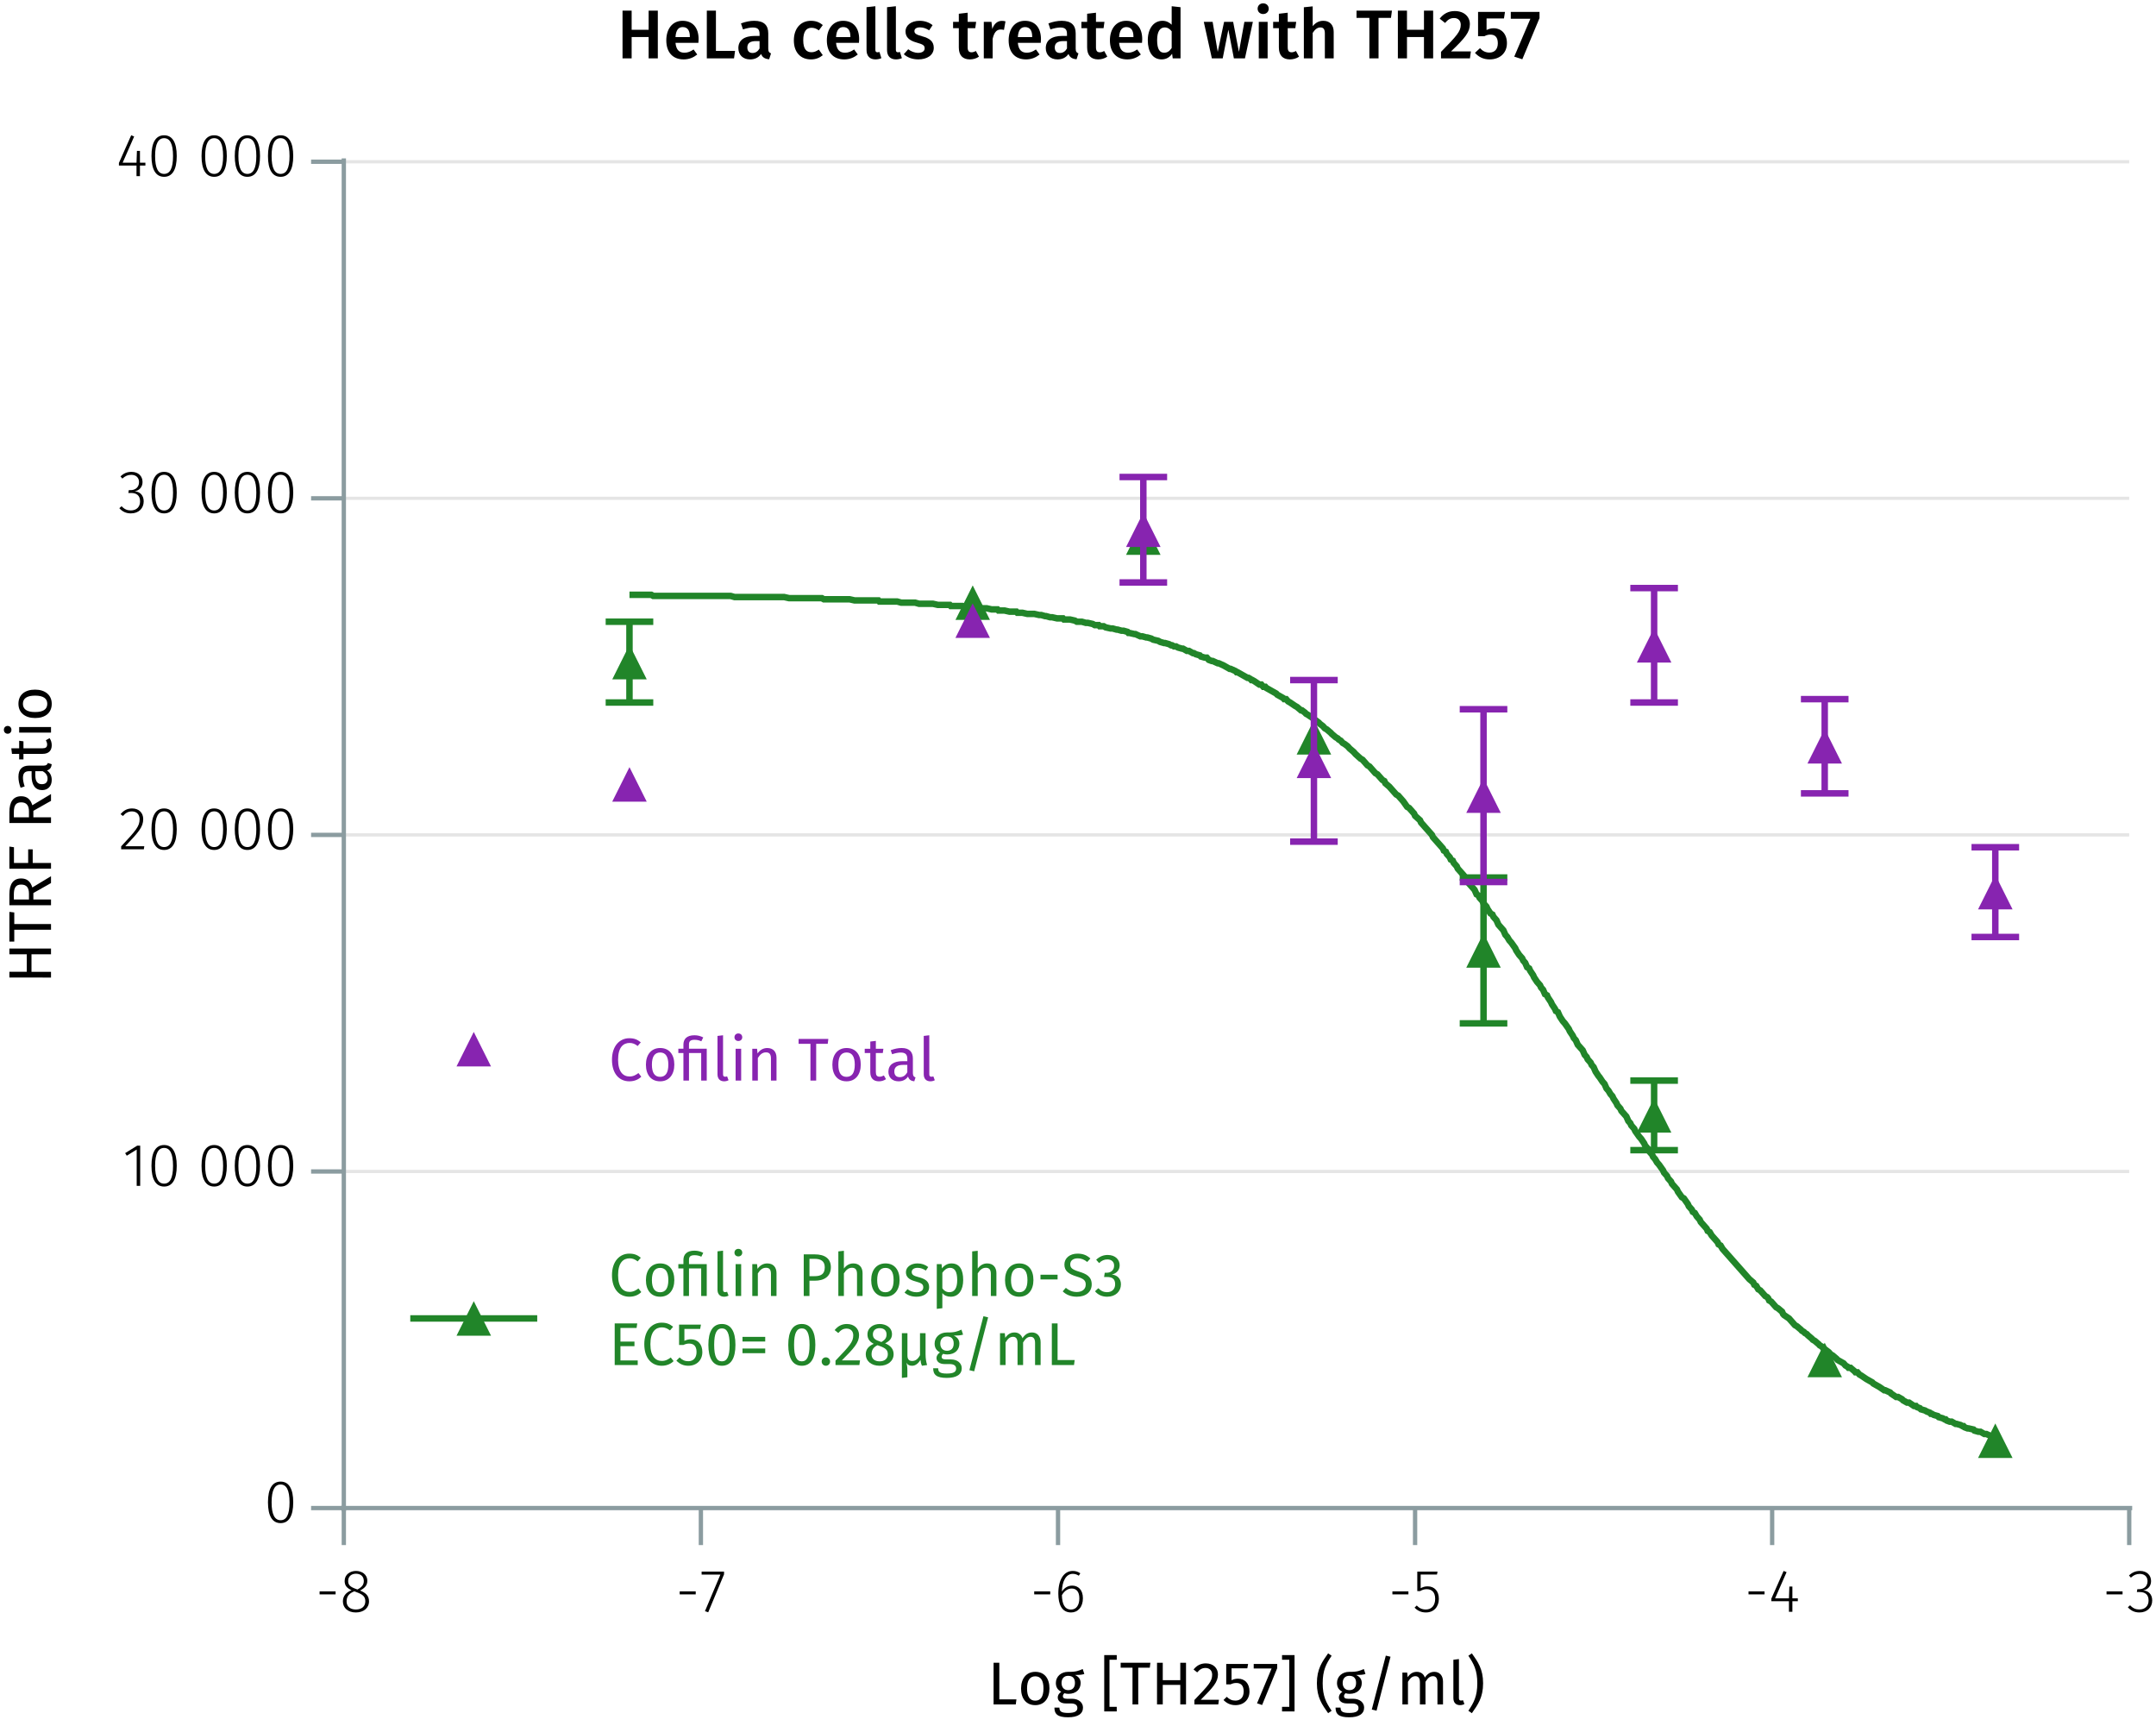 <?xml version="1.0" encoding="UTF-8"?><svg id="Calque_1" xmlns="http://www.w3.org/2000/svg" xmlns:xlink="http://www.w3.org/1999/xlink" viewBox="0 0 499.774 399.958"><defs><symbol id="_10-dark-green-triangle" viewBox="0 0 8 8"><polyline points="4 0 8 8 0 8" fill="#218529" fill-rule="evenodd" stroke-width="0"/></symbol><symbol id="_3-purple-arrow-up" viewBox="0 0 8 8"><polyline points="4 0 8 8 0 8" fill="#8724b0" fill-rule="evenodd" stroke-width="0"/></symbol></defs><line x1="79.7" y1="271.501" x2="493.564" y2="271.501" fill="none" stroke="#e5e5e5" stroke-miterlimit="10" stroke-width=".75"/><line x1="79.7" y1="193.496" x2="493.564" y2="193.496" fill="none" stroke="#e5e5e5" stroke-miterlimit="10" stroke-width=".75"/><line x1="79.7" y1="115.491" x2="493.564" y2="115.491" fill="none" stroke="#e5e5e5" stroke-miterlimit="10" stroke-width=".75"/><line x1="79.7" y1="37.486" x2="493.564" y2="37.486" fill="none" stroke="#e5e5e5" stroke-miterlimit="10" stroke-width=".75"/><path d="m74.082,368.817h3.712v.7h-3.712v-.7Z" stroke-width="0"/><path d="m85.538,371.128c0,1.555-1.261,2.577-3.054,2.577-1.821,0-2.998-1.051-2.998-2.563,0-1.232.729-2.087,2.003-2.592-1.092-.49-1.597-1.106-1.597-2.143,0-1.499,1.274-2.325,2.619-2.325,1.331,0,2.634.771,2.634,2.311,0,.995-.546,1.64-1.681,2.228,1.387.561,2.073,1.261,2.073,2.508Zm-.854,0c0-1.135-.603-1.598-2.073-2.144l-.477-.183c-1.246.491-1.793,1.219-1.793,2.34,0,1.219.868,1.877,2.157,1.877,1.303,0,2.186-.687,2.186-1.891Zm-2.256-2.9l.435.154c1.022-.546,1.471-1.093,1.471-1.961,0-1.078-.742-1.695-1.821-1.695-1.036,0-1.807.603-1.807,1.695,0,.91.477,1.345,1.723,1.807Z" stroke-width="0"/><path d="m157.559,368.817h3.712v.7h-3.712v-.7Z" stroke-width="0"/><path d="m167.838,364.867l-3.67,8.797-.757-.252,3.586-8.489h-4.356v-.687h5.197v.631Z" stroke-width="0"/><path d="m239.738,368.817h3.712v.7h-3.712v-.7Z" stroke-width="0"/><path d="m251.026,370.413c0,2.045-1.177,3.292-2.746,3.292-2.171,0-2.955-1.905-2.955-4.356,0-3.25,1.274-5.267,3.361-5.267.715,0,1.247.21,1.737.546l-.351.561c-.434-.28-.868-.435-1.4-.435-1.555,0-2.466,1.709-2.521,4.104.588-.854,1.387-1.373,2.396-1.373,1.345,0,2.479.938,2.479,2.928Zm-.827.028c0-1.625-.756-2.283-1.765-2.283-.967,0-1.751.616-2.283,1.54.056,2.073.645,3.334,2.129,3.334,1.261,0,1.919-1.078,1.919-2.591Z" stroke-width="0"/><path d="m322.767,368.817h3.712v.7h-3.712v-.7Z" stroke-width="0"/><path d="m333.102,364.909h-3.782v3.18c.448-.252.953-.435,1.598-.435,1.597,0,2.619,1.093,2.619,2.899,0,1.835-1.163,3.152-2.998,3.152-1.135,0-1.961-.421-2.633-1.121l.504-.49c.588.616,1.219.925,2.129.925,1.317,0,2.144-.952,2.144-2.479,0-1.555-.812-2.228-1.947-2.228-.63,0-1.036.154-1.555.448h-.645v-4.524h4.692l-.126.673Z" stroke-width="0"/><path d="m405.318,368.817h3.712v.7h-3.712v-.7Z" stroke-width="0"/><path d="m416.746,371.1h-1.261v2.451h-.798v-2.451h-4.077v-.603l2.844-6.415.687.279-2.661,6.065h3.208l.098-2.731h.7v2.731h1.261v.673Z" stroke-width="0"/><path d="m488.31,368.817h3.712v.7h-3.712v-.7Z" stroke-width="0"/><path d="m498.631,366.408c0,1.261-.799,2.003-1.835,2.185,1.162.057,2.101.854,2.101,2.325,0,1.625-1.162,2.788-2.969,2.788-1.093,0-1.976-.406-2.676-1.205l.519-.462c.658.714,1.316.98,2.129.98,1.373,0,2.157-.854,2.157-2.087,0-1.415-.841-1.961-2.102-1.961h-.616l.112-.659h.448c.98,0,1.919-.588,1.919-1.862,0-1.037-.715-1.682-1.793-1.682-.784,0-1.4.253-2.073.869l-.435-.505c.729-.7,1.527-1.05,2.55-1.05,1.625,0,2.563,1.022,2.563,2.325Z" stroke-width="0"/><path d="m493.564,349.506v8.581m-82.769-8.581v8.581m-82.769-8.581v8.581m-82.769-8.581v8.581m-82.788-8.581v8.581m-82.769-8.581v8.581m-.69-8.581h415.243" fill="none" stroke="#8b9ca0" stroke-miterlimit="10"/><path d="m67.973,348.194c0,3.15-1.022,4.805-2.927,4.805-1.92,0-2.928-1.668-2.928-4.818s1.008-4.805,2.928-4.805,2.927,1.652,2.927,4.818Zm-5.015-.014c0,2.871.743,4.145,2.088,4.145s2.072-1.26,2.072-4.131-.728-4.146-2.072-4.146c-1.331,0-2.088,1.26-2.088,4.133Z" stroke-width="0"/><path d="m32.497,274.84h-.812v-8.42l-2.297,1.43-.378-.602,2.787-1.725h.7v9.316Z" stroke-width="0"/><path d="m40.968,270.19c0,3.15-1.022,4.805-2.927,4.805-1.92,0-2.928-1.668-2.928-4.818s1.008-4.805,2.928-4.805,2.927,1.652,2.927,4.818Zm-5.015-.014c0,2.871.743,4.145,2.088,4.145s2.072-1.26,2.072-4.131-.728-4.146-2.072-4.146c-1.331,0-2.088,1.26-2.088,4.133Z" stroke-width="0"/><path d="m52.574,270.19c0,3.15-1.022,4.805-2.927,4.805-1.92,0-2.928-1.668-2.928-4.818s1.008-4.805,2.928-4.805,2.927,1.652,2.927,4.818Zm-5.015-.014c0,2.871.743,4.145,2.088,4.145s2.072-1.26,2.072-4.131-.728-4.146-2.072-4.146c-1.331,0-2.088,1.26-2.088,4.133Z" stroke-width="0"/><path d="m60.274,270.19c0,3.15-1.022,4.805-2.927,4.805-1.92,0-2.928-1.668-2.928-4.818s1.008-4.805,2.928-4.805,2.927,1.652,2.927,4.818Zm-5.015-.014c0,2.871.743,4.145,2.088,4.145s2.072-1.26,2.072-4.131-.728-4.146-2.072-4.146c-1.331,0-2.088,1.26-2.088,4.133Z" stroke-width="0"/><path d="m67.973,270.19c0,3.15-1.022,4.805-2.927,4.805-1.92,0-2.928-1.668-2.928-4.818s1.008-4.805,2.928-4.805,2.927,1.652,2.927,4.818Zm-5.015-.014c0,2.871.743,4.145,2.088,4.145s2.072-1.26,2.072-4.131-.728-4.146-2.072-4.146c-1.331,0-2.088,1.26-2.088,4.133Z" stroke-width="0"/><path d="m33.198,189.817c0,1.848-1.036,3.012-4.16,6.303h4.412l-.111.715h-5.253v-.688c3.46-3.684,4.272-4.65,4.272-6.289,0-1.105-.701-1.807-1.766-1.807-.896,0-1.513.379-2.087,1.064l-.561-.42c.743-.896,1.569-1.33,2.689-1.33,1.598,0,2.563,1.049,2.563,2.451Z" stroke-width="0"/><path d="m40.968,192.184c0,3.15-1.022,4.805-2.927,4.805-1.92,0-2.928-1.668-2.928-4.818s1.008-4.805,2.928-4.805,2.927,1.652,2.927,4.818Zm-5.015-.014c0,2.871.743,4.145,2.088,4.145s2.072-1.26,2.072-4.131-.728-4.146-2.072-4.146c-1.331,0-2.088,1.26-2.088,4.133Z" stroke-width="0"/><path d="m52.574,192.184c0,3.15-1.022,4.805-2.927,4.805-1.92,0-2.928-1.668-2.928-4.818s1.008-4.805,2.928-4.805,2.927,1.652,2.927,4.818Zm-5.015-.014c0,2.871.743,4.145,2.088,4.145s2.072-1.26,2.072-4.131-.728-4.146-2.072-4.146c-1.331,0-2.088,1.26-2.088,4.133Z" stroke-width="0"/><path d="m60.274,192.184c0,3.15-1.022,4.805-2.927,4.805-1.92,0-2.928-1.668-2.928-4.818s1.008-4.805,2.928-4.805,2.927,1.652,2.927,4.818Zm-5.015-.014c0,2.871.743,4.145,2.088,4.145s2.072-1.26,2.072-4.131-.728-4.146-2.072-4.146c-1.331,0-2.088,1.26-2.088,4.133Z" stroke-width="0"/><path d="m67.973,192.184c0,3.15-1.022,4.805-2.927,4.805-1.92,0-2.928-1.668-2.928-4.818s1.008-4.805,2.928-4.805,2.927,1.652,2.927,4.818Zm-5.015-.014c0,2.871.743,4.145,2.088,4.145s2.072-1.26,2.072-4.131-.728-4.146-2.072-4.146c-1.331,0-2.088,1.26-2.088,4.133Z" stroke-width="0"/><path d="m33.044,111.686c0,1.26-.799,2.002-1.835,2.184,1.162.057,2.101.855,2.101,2.326,0,1.625-1.162,2.787-2.969,2.787-1.093,0-1.976-.406-2.676-1.205l.519-.461c.658.713,1.316.98,2.129.98,1.373,0,2.157-.855,2.157-2.088,0-1.414-.841-1.961-2.102-1.961h-.616l.112-.658h.448c.98,0,1.919-.588,1.919-1.863,0-1.037-.715-1.682-1.793-1.682-.784,0-1.4.254-2.073.869l-.435-.504c.729-.701,1.527-1.051,2.55-1.051,1.625,0,2.563,1.023,2.563,2.326Z" stroke-width="0"/><path d="m40.968,114.178c0,3.152-1.022,4.805-2.927,4.805-1.92,0-2.928-1.666-2.928-4.818s1.008-4.805,2.928-4.805,2.927,1.652,2.927,4.818Zm-5.015-.014c0,2.871.743,4.146,2.088,4.146s2.072-1.262,2.072-4.133-.728-4.146-2.072-4.146c-1.331,0-2.088,1.262-2.088,4.133Z" stroke-width="0"/><path d="m52.574,114.178c0,3.152-1.022,4.805-2.927,4.805-1.92,0-2.928-1.666-2.928-4.818s1.008-4.805,2.928-4.805,2.927,1.652,2.927,4.818Zm-5.015-.014c0,2.871.743,4.146,2.088,4.146s2.072-1.262,2.072-4.133-.728-4.146-2.072-4.146c-1.331,0-2.088,1.262-2.088,4.133Z" stroke-width="0"/><path d="m60.274,114.178c0,3.152-1.022,4.805-2.927,4.805-1.92,0-2.928-1.666-2.928-4.818s1.008-4.805,2.928-4.805,2.927,1.652,2.927,4.818Zm-5.015-.014c0,2.871.743,4.146,2.088,4.146s2.072-1.262,2.072-4.133-.728-4.146-2.072-4.146c-1.331,0-2.088,1.262-2.088,4.133Z" stroke-width="0"/><path d="m67.974,114.178c0,3.152-1.022,4.805-2.927,4.805-1.92,0-2.928-1.666-2.928-4.818s1.008-4.805,2.928-4.805,2.927,1.652,2.927,4.818Zm-5.015-.014c0,2.871.743,4.146,2.088,4.146s2.072-1.262,2.072-4.133-.728-4.146-2.072-4.146c-1.331,0-2.088,1.262-2.088,4.133Z" stroke-width="0"/><path d="m33.703,38.371h-1.261v2.451h-.798v-2.451h-4.077v-.602l2.844-6.416.687.281-2.661,6.064h3.208l.098-2.732h.7v2.732h1.261v.672Z" stroke-width="0"/><path d="m40.968,36.172c0,3.152-1.022,4.805-2.927,4.805-1.92,0-2.928-1.666-2.928-4.818s1.008-4.805,2.928-4.805,2.927,1.652,2.927,4.818Zm-5.015-.014c0,2.871.743,4.146,2.088,4.146s2.072-1.262,2.072-4.133-.728-4.146-2.072-4.146c-1.331,0-2.088,1.262-2.088,4.133Z" stroke-width="0"/><path d="m52.574,36.172c0,3.152-1.022,4.805-2.927,4.805-1.92,0-2.928-1.666-2.928-4.818s1.008-4.805,2.928-4.805,2.927,1.652,2.927,4.818Zm-5.015-.014c0,2.871.743,4.146,2.088,4.146s2.072-1.262,2.072-4.133-.728-4.146-2.072-4.146c-1.331,0-2.088,1.262-2.088,4.133Z" stroke-width="0"/><path d="m60.274,36.172c0,3.152-1.022,4.805-2.927,4.805-1.92,0-2.928-1.666-2.928-4.818s1.008-4.805,2.928-4.805,2.927,1.652,2.927,4.818Zm-5.015-.014c0,2.871.743,4.146,2.088,4.146s2.072-1.262,2.072-4.133-.728-4.146-2.072-4.146c-1.331,0-2.088,1.262-2.088,4.133Z" stroke-width="0"/><path d="m67.973,36.172c0,3.152-1.022,4.805-2.927,4.805-1.92,0-2.928-1.666-2.928-4.818s1.008-4.805,2.928-4.805,2.927,1.652,2.927,4.818Zm-5.015-.014c0,2.871.743,4.146,2.088,4.146s2.072-1.262,2.072-4.133-.728-4.146-2.072-4.146c-1.331,0-2.088,1.262-2.088,4.133Z" stroke-width="0"/><path d="m79.7,37.486h-7.587m7.587,78.005h-7.587m7.587,78.005h-7.587m7.587,78.005h-7.587m7.587,78.005h-7.587m7.587.78V36.706" fill="none" stroke="#8b9ca0" stroke-miterlimit="10"/><polyline points="145.915 137.853 150.974 137.853 151.433 138.113 169.367 138.113 170.286 138.373 181.782 138.373 182.931 138.633 190.519 138.633 190.978 138.893 196.956 138.893 198.106 139.153 203.624 139.153 203.854 139.413 207.992 139.413 208.912 139.673 212.13 139.673 213.05 139.933 216.269 139.933 217.418 140.193 220.177 140.193 220.407 140.453 223.166 140.453 224.086 140.713 226.155 140.713 227.075 140.973 228.703 140.973 229.853 141.233 231.232 141.233 231.462 141.493 232.842 141.493 233.991 141.753 235.601 141.753 235.831 142.013 236.98 142.013 238.13 142.273 239.739 142.273 240.889 142.533 241.349 142.533 242.268 142.793 242.498 142.793 243.418 143.053 243.878 143.053 245.027 143.313 246.407 143.313 246.637 143.573 248.016 143.573 249.166 143.833 249.626 144.093 250.775 144.093 251.695 144.353 252.155 144.353 253.304 144.613 253.764 144.873 254.684 144.873 254.914 145.133 255.833 145.133 256.293 145.393 257.443 145.653 257.902 145.653 258.822 145.913 259.052 145.913 259.972 146.173 260.431 146.173 261.351 146.433 261.581 146.693 261.811 146.693 262.961 146.953 263.19 146.953 264.34 147.473 264.8 147.473 265.719 147.733 265.949 147.733 266.869 147.993 267.329 148.253 268.478 148.513 268.938 148.773 269.858 149.033 270.088 149.033 271.007 149.293 271.467 149.553 271.697 149.553 272.157 149.813 272.617 149.813 273.077 150.073 273.996 150.333 274.226 150.333 275.146 150.853 275.606 150.853 276.066 151.113 276.525 151.373 276.755 151.373 277.215 151.633 278.135 151.893 278.365 152.153 279.284 152.413 279.744 152.413 279.974 152.673 280.204 152.933 280.894 153.193 281.124 153.193 282.273 153.714 282.503 153.714 283.653 154.234 284.113 154.494 285.032 155.014 285.262 155.014 286.412 155.534 286.642 155.794 286.871 155.794 287.331 156.054 287.791 156.314 288.251 156.574 289.171 157.094 289.401 157.094 289.86 157.354 290.09 157.614 290.32 157.614 290.78 157.874 291.93 158.654 292.389 158.654 292.619 158.914 292.849 159.174 293.309 159.174 293.539 159.434 294.459 159.954 294.918 160.214 295.378 160.474 295.838 160.734 296.068 160.994 296.528 161.254 297.448 161.774 297.677 162.034 298.137 162.034 298.367 162.294 298.597 162.554 299.057 162.814 300.206 163.594 300.666 163.854 301.586 164.634 301.816 164.634 302.506 165.154 302.736 165.414 303.195 165.674 304.345 166.454 304.575 166.714 305.035 166.974 305.724 167.494 305.954 167.754 306.644 168.274 306.874 168.534 307.104 168.794 307.564 169.054 308.483 169.835 308.713 170.095 309.633 170.875 310.093 171.135 310.323 171.395 310.782 171.655 311.242 172.175 311.702 172.435 312.392 172.955 312.622 173.215 312.852 173.475 313.771 174.255 314.231 174.775 315.381 175.815 315.841 176.075 316.07 176.335 316.76 177.115 316.99 177.375 317.45 177.635 317.68 177.895 317.91 178.155 318.37 178.675 318.829 179.195 319.289 179.455 319.519 179.715 319.979 180.235 320.439 180.755 320.899 181.015 321.129 181.535 322.048 182.315 322.508 182.835 323.428 183.875 323.658 184.135 324.117 184.395 325.037 185.436 325.267 185.696 326.187 186.996 326.646 187.256 327.796 188.556 328.026 189.076 329.176 190.116 329.405 190.636 330.325 191.676 330.555 191.936 331.015 192.456 331.705 193.236 331.935 193.496 332.164 194.016 332.854 194.796 333.084 195.056 333.544 195.576 334.234 196.356 334.464 196.616 334.693 197.136 335.153 197.396 335.383 197.916 335.613 198.176 336.073 198.696 336.303 199.216 336.763 199.476 336.993 199.996 337.223 200.256 337.682 200.777 337.912 201.297 338.832 202.337 339.292 202.857 340.211 204.157 340.441 204.677 341.361 205.717 341.821 206.237 342.281 207.277 342.74 207.537 342.97 208.057 343.43 208.577 343.66 208.837 343.89 209.357 344.35 209.877 344.58 210.137 344.81 210.657 345.499 211.697 345.959 211.957 346.189 212.477 346.879 213.257 347.109 213.777 347.339 214.297 348.028 215.077 348.488 215.597 348.718 216.117 348.948 216.638 349.408 217.158 349.868 217.938 350.328 218.458 351.247 219.758 351.477 220.278 352.167 221.318 352.627 221.838 352.857 222.098 353.087 222.618 353.546 223.138 354.006 224.178 354.466 224.438 354.696 224.958 355.386 225.998 355.616 226.518 356.305 227.558 356.535 227.818 356.995 228.338 357.225 228.858 357.685 229.378 358.145 230.418 358.604 230.678 358.834 231.198 359.524 232.238 359.754 232.759 360.444 233.799 360.674 234.319 361.133 234.579 361.363 235.099 361.593 235.619 362.283 236.659 362.743 237.179 363.663 238.479 363.892 238.999 364.582 240.039 364.812 240.559 365.272 241.079 365.502 241.599 365.732 242.119 366.422 242.899 366.881 243.419 367.341 244.459 367.801 244.979 368.031 245.499 368.721 246.279 368.951 246.799 369.41 247.319 369.64 247.839 369.87 248.36 370.56 249.4 370.79 249.66 371.48 250.7 371.939 251.22 372.169 251.74 372.399 252.26 372.859 252.78 373.319 253.56 373.779 254.08 374.009 254.6 374.698 255.64 374.928 256.16 375.618 256.94 375.848 257.46 376.308 257.98 376.998 258.76 377.227 259.28 377.457 259.8 377.917 260.32 378.147 260.84 378.837 261.62 379.067 262.14 379.986 263.44 380.446 263.961 381.136 265.001 381.366 265.521 381.596 265.781 382.056 266.301 382.286 266.821 382.975 267.601 383.205 268.121 383.665 268.641 384.125 269.421 384.585 269.941 385.504 271.241 385.734 271.761 386.194 272.281 386.424 272.541 386.654 273.061 387.114 273.581 387.344 273.841 387.574 274.361 388.033 274.881 388.263 275.141 388.723 275.661 388.953 276.181 389.873 277.481 390.332 277.741 391.252 279.041 391.482 279.562 392.172 280.342 392.402 280.862 392.862 281.122 393.321 281.902 393.781 282.422 394.011 282.682 394.241 283.202 394.701 283.722 394.931 283.982 395.391 284.502 395.62 284.762 395.85 285.282 396.31 285.542 396.77 286.322 397.23 286.842 397.46 287.102 398.15 287.882 398.379 288.402 398.839 288.662 399.299 289.442 399.759 289.962 399.989 290.222 400.909 291.262 401.368 291.782 402.288 292.822 402.518 293.082 402.978 293.602 403.438 294.122 403.897 294.642 404.127 294.902 405.047 295.943 405.507 296.463 406.426 297.243 406.656 297.763 407.116 298.023 407.576 298.803 408.036 299.063 408.266 299.323 408.496 299.583 409.185 300.363 409.645 300.623 409.875 300.883 410.105 301.403 410.565 301.663 410.795 301.923 411.025 302.183 411.485 302.703 411.714 302.963 412.174 303.223 413.094 304.003 413.324 304.523 413.554 304.783 414.703 305.563 414.933 305.823 416.083 307.123 416.543 307.383 417.462 308.163 417.692 308.423 418.152 308.683 418.382 308.943 418.842 309.203 419.072 309.463 419.991 310.243 420.221 310.503 420.681 310.763 421.601 311.544 421.831 311.804 422.29 312.064 422.75 312.584 423.21 312.844 423.9 313.364 424.13 313.624 424.36 313.884 424.82 314.144 425.739 314.924 425.969 315.184 426.889 315.704 427.349 315.964 427.808 316.484 428.268 316.744 428.498 317.004 428.958 317.004 429.878 317.784 430.107 318.044 430.567 318.044 430.797 318.304 431.027 318.564 431.487 318.824 432.637 319.604 433.096 319.864 434.016 320.384 434.246 320.644 435.166 321.164 435.625 321.424 436.775 322.204 437.005 322.204 438.154 322.724 438.384 322.984 439.534 323.764 439.994 323.764 440.913 324.284 441.143 324.544 442.063 325.064 442.523 325.064 443.672 325.844 444.132 325.844 444.362 326.104 445.052 326.364 445.282 326.624 446.201 326.884 446.661 327.145 447.351 327.405 447.581 327.665 447.811 327.665 448.271 327.925 449.19 328.185 449.42 328.445 450.34 328.705 450.8 328.965 451.03 328.965 451.26 329.225 451.949 329.485 452.409 329.485 453.329 330.005 453.559 330.005 454.478 330.265 454.938 330.525 455.168 330.525 455.398 330.785 456.088 331.045 456.318 331.045 457.467 331.305 457.697 331.565 458.617 331.825 459.077 331.825 459.536 332.085 459.996 332.345 460.456 332.345 461.606 332.865 461.836 332.865" fill="none" stroke="#218529" stroke-miterlimit="10" stroke-width="1.5"/><line x1="145.915" y1="144.093" x2="145.915" y2="153.454" fill="none" stroke="#218529" stroke-miterlimit="10" stroke-width="1.5"/><line x1="145.915" y1="153.454" x2="145.915" y2="162.814" fill="none" stroke="#218529" stroke-miterlimit="10" stroke-width="1.5"/><line x1="140.398" y1="144.093" x2="151.433" y2="144.093" fill="none" stroke="#218529" stroke-miterlimit="10" stroke-width="1.5"/><line x1="140.398" y1="162.814" x2="151.433" y2="162.814" fill="none" stroke="#218529" stroke-miterlimit="10" stroke-width="1.5"/><line x1="343.89" y1="203.377" x2="343.89" y2="220.278" fill="none" stroke="#218529" stroke-miterlimit="10" stroke-width="1.5"/><line x1="343.89" y1="220.278" x2="343.89" y2="237.179" fill="none" stroke="#218529" stroke-miterlimit="10" stroke-width="1.5"/><line x1="338.372" y1="203.377" x2="349.408" y2="203.377" fill="none" stroke="#218529" stroke-miterlimit="10" stroke-width="1.5"/><line x1="338.372" y1="237.179" x2="349.408" y2="237.179" fill="none" stroke="#218529" stroke-miterlimit="10" stroke-width="1.5"/><line x1="383.435" y1="250.44" x2="383.435" y2="258.5" fill="none" stroke="#218529" stroke-miterlimit="10" stroke-width="1.5"/><line x1="383.435" y1="258.5" x2="383.435" y2="266.561" fill="none" stroke="#218529" stroke-miterlimit="10" stroke-width="1.5"/><line x1="377.917" y1="250.44" x2="388.953" y2="250.44" fill="none" stroke="#218529" stroke-miterlimit="10" stroke-width="1.5"/><line x1="377.917" y1="266.561" x2="388.953" y2="266.561" fill="none" stroke="#218529" stroke-miterlimit="10" stroke-width="1.5"/><path d="m150.358,8.582h-3.938v4.945h-2.112V2.467h2.112v4.434h3.938V2.467h2.129v11.061h-2.129v-4.945Z" stroke-width="0"/><path d="m161.894,9.926h-5.313c.16,1.729.96,2.289,2.081,2.289.752,0,1.376-.24,2.112-.752l.849,1.168c-.833.674-1.857,1.137-3.138,1.137-2.625,0-4.033-1.744-4.033-4.418,0-2.576,1.36-4.529,3.762-4.529,2.368,0,3.729,1.602,3.729,4.273,0,.271-.032.609-.049.832Zm-1.984-1.424c0-1.393-.496-2.225-1.648-2.225-.961,0-1.569.641-1.681,2.32h3.329v-.096Z" stroke-width="0"/><path d="m165.957,11.799h4.434l-.239,1.729h-6.307V2.467h2.112v9.332Z" stroke-width="0"/><path d="m178.726,12.375l-.432,1.361c-.944-.08-1.553-.4-1.873-1.232-.608.896-1.521,1.264-2.545,1.264-1.681,0-2.721-1.072-2.721-2.609,0-1.84,1.376-2.832,3.841-2.832h1.072v-.48c0-1.105-.496-1.473-1.584-1.473-.576,0-1.393.16-2.257.447l-.465-1.393c1.041-.398,2.113-.607,3.058-.607,2.272,0,3.266,1.041,3.266,2.914v3.553c0,.688.224.928.64,1.088Zm-2.657-1.137v-1.713h-.848c-1.329,0-1.985.48-1.985,1.473,0,.816.416,1.281,1.201,1.281.704,0,1.248-.367,1.632-1.041Z" stroke-width="0"/><path d="m190.726,5.813l-.912,1.232c-.56-.416-1.072-.607-1.713-.607-1.184,0-1.904.863-1.904,2.896,0,2.049.752,2.77,1.904,2.77.641,0,1.089-.209,1.713-.609l.912,1.297c-.768.625-1.648.977-2.736.977-2.449,0-3.97-1.697-3.97-4.402s1.521-4.545,3.953-4.545c1.104,0,1.953.305,2.753.992Z" stroke-width="0"/><path d="m199.11,9.926h-5.313c.16,1.729.96,2.289,2.081,2.289.752,0,1.376-.24,2.112-.752l.849,1.168c-.833.674-1.857,1.137-3.138,1.137-2.625,0-4.033-1.744-4.033-4.418,0-2.576,1.36-4.529,3.762-4.529,2.368,0,3.729,1.602,3.729,4.273,0,.271-.032.609-.049.832Zm-1.984-1.424c0-1.393-.496-2.225-1.648-2.225-.961,0-1.569.641-1.681,2.32h3.329v-.096Z" stroke-width="0"/><path d="m200.868,11.592V1.668l2.049-.225v10.084c0,.4.128.592.48.592.176,0,.336-.031.464-.08l.448,1.441c-.353.16-.849.287-1.377.287-1.296,0-2.064-.783-2.064-2.176Z" stroke-width="0"/><path d="m205.62,11.592V1.668l2.049-.225v10.084c0,.4.128.592.48.592.176,0,.336-.031.464-.08l.448,1.441c-.353.16-.849.287-1.377.287-1.296,0-2.064-.783-2.064-2.176Z" stroke-width="0"/><path d="m216.182,5.829l-.801,1.201c-.704-.449-1.376-.688-2.129-.688-.816,0-1.28.336-1.28.848,0,.561.336.816,1.776,1.217,1.729.463,2.705,1.168,2.705,2.672,0,1.762-1.632,2.689-3.569,2.689-1.456,0-2.593-.496-3.377-1.199l1.024-1.154c.656.498,1.44.834,2.305.834.912,0,1.505-.385,1.505-1.025,0-.703-.336-.928-1.921-1.377-1.745-.48-2.513-1.312-2.513-2.561,0-1.408,1.296-2.465,3.265-2.465,1.217,0,2.209.385,3.01,1.008Z" stroke-width="0"/><path d="m226.933,13.127c-.607.434-1.376.641-2.129.641-1.664-.016-2.545-.961-2.545-2.77v-4.465h-1.328v-1.473h1.328v-1.873l2.049-.24v2.113h1.969l-.208,1.473h-1.761v4.418c0,.832.272,1.168.896,1.168.32,0,.641-.096,1.009-.305l.72,1.312Z" stroke-width="0"/><path d="m233.078,4.95l-.353,1.984c-.256-.064-.448-.096-.752-.096-1.024,0-1.553.752-1.873,2.176v4.514h-2.049V5.061h1.777l.191,1.664c.4-1.217,1.217-1.889,2.209-1.889.305,0,.576.033.849.113Z" stroke-width="0"/><path d="m241.253,9.926h-5.313c.16,1.729.96,2.289,2.081,2.289.752,0,1.376-.24,2.112-.752l.849,1.168c-.833.674-1.857,1.137-3.138,1.137-2.625,0-4.033-1.744-4.033-4.418,0-2.576,1.36-4.529,3.762-4.529,2.368,0,3.729,1.602,3.729,4.273,0,.271-.032.609-.049.832Zm-1.984-1.424c0-1.393-.496-2.225-1.648-2.225-.961,0-1.569.641-1.681,2.32h3.329v-.096Z" stroke-width="0"/><path d="m249.99,12.375l-.432,1.361c-.944-.08-1.553-.4-1.873-1.232-.608.896-1.521,1.264-2.545,1.264-1.681,0-2.721-1.072-2.721-2.609,0-1.84,1.376-2.832,3.841-2.832h1.072v-.48c0-1.105-.496-1.473-1.584-1.473-.576,0-1.393.16-2.257.447l-.465-1.393c1.041-.398,2.113-.607,3.058-.607,2.272,0,3.266,1.041,3.266,2.914v3.553c0,.688.224.928.64,1.088Zm-2.657-1.137v-1.713h-.848c-1.329,0-1.985.48-1.985,1.473,0,.816.416,1.281,1.201,1.281.704,0,1.248-.367,1.632-1.041Z" stroke-width="0"/><path d="m256.677,13.127c-.607.434-1.376.641-2.129.641-1.664-.016-2.545-.961-2.545-2.77v-4.465h-1.328v-1.473h1.328v-1.873l2.049-.24v2.113h1.969l-.208,1.473h-1.761v4.418c0,.832.272,1.168.896,1.168.32,0,.641-.096,1.009-.305l.72,1.312Z" stroke-width="0"/><path d="m264.726,9.926h-5.313c.16,1.729.96,2.289,2.081,2.289.752,0,1.376-.24,2.112-.752l.849,1.168c-.833.674-1.857,1.137-3.138,1.137-2.625,0-4.033-1.744-4.033-4.418,0-2.576,1.36-4.529,3.762-4.529,2.368,0,3.729,1.602,3.729,4.273,0,.271-.032.609-.049.832Zm-1.984-1.424c0-1.393-.496-2.225-1.648-2.225-.961,0-1.569.641-1.681,2.32h3.329v-.096Z" stroke-width="0"/><path d="m273.654,1.668v11.859h-1.809l-.145-1.072c-.512.77-1.328,1.312-2.417,1.312-2.112,0-3.217-1.775-3.217-4.465,0-2.609,1.312-4.482,3.409-4.482.896,0,1.601.385,2.129.912V1.444l2.049.225Zm-2.049,9.459v-3.873c-.448-.545-.929-.896-1.617-.896-1.056,0-1.76.896-1.76,2.928,0,2.178.624,2.93,1.632,2.93.753,0,1.265-.367,1.745-1.088Z" stroke-width="0"/><path d="m288.584,13.528h-2.562l-1.28-6.643-1.312,6.643h-2.514l-1.872-8.467h2.049l1.185,6.963,1.473-6.963h2.097l1.345,6.963,1.264-6.963h1.969l-1.84,8.467Z" stroke-width="0"/><path d="m294.1,2.02c0,.688-.528,1.232-1.297,1.232-.752,0-1.28-.545-1.28-1.232,0-.705.528-1.248,1.28-1.248.769,0,1.297.543,1.297,1.248Zm-.257,11.508h-2.049V5.061h2.049v8.467Z" stroke-width="0"/><path d="m301.125,13.127c-.607.434-1.376.641-2.129.641-1.664-.016-2.545-.961-2.545-2.77v-4.465h-1.328v-1.473h1.328v-1.873l2.049-.24v2.113h1.969l-.208,1.473h-1.761v4.418c0,.832.272,1.168.896,1.168.32,0,.641-.096,1.009-.305l.72,1.312Z" stroke-width="0"/><path d="m309.158,7.397v6.131h-2.049v-5.811c0-1.057-.416-1.359-1.04-1.359-.721,0-1.281.496-1.777,1.264v5.906h-2.049V1.684l2.049-.209v4.594c.656-.801,1.44-1.248,2.465-1.248,1.505,0,2.401.977,2.401,2.576Z" stroke-width="0"/><path d="m322.438,4.149h-2.882v9.379h-2.129V4.149h-2.977v-1.682h8.211l-.224,1.682Z" stroke-width="0"/><path d="m330.085,8.582h-3.938v4.945h-2.112V2.467h2.112v4.434h3.938V2.467h2.129v11.061h-2.129v-4.945Z" stroke-width="0"/><path d="m340.725,5.588c0,1.826-1.041,3.154-4.37,6.324h4.609l-.224,1.615h-6.707v-1.504c3.682-3.746,4.578-4.754,4.578-6.275,0-.992-.624-1.568-1.553-1.568-.849,0-1.408.352-2.081,1.137l-1.248-.992c.864-1.121,2.001-1.762,3.489-1.762,2.225,0,3.506,1.346,3.506,3.025Z" stroke-width="0"/><path d="m348.628,4.276h-4.033v2.674c.544-.271,1.104-.4,1.633-.4,1.793,0,3.089,1.281,3.089,3.473,0,2.209-1.584,3.746-4.018,3.746-1.504,0-2.561-.607-3.394-1.52l1.169-1.09c.592.656,1.28,1.025,2.177,1.025,1.2,0,1.953-.77,1.953-2.162,0-1.488-.736-2-1.729-2-.497,0-.896.111-1.393.369h-1.457V2.756h6.242l-.24,1.52Z" stroke-width="0"/><path d="m356.869,4.196l-3.986,9.541-1.872-.609,3.745-8.787h-4.546v-1.584h6.659v1.439Z" stroke-width="0"/><path d="m231.651,393.853h3.964l-.153,1.163h-5.142v-9.651h1.331v8.488Z" stroke-width="0"/><path d="m243.273,391.318c0,2.283-1.204,3.866-3.292,3.866-2.101,0-3.291-1.513-3.291-3.852,0-2.283,1.204-3.866,3.306-3.866s3.277,1.513,3.277,3.852Zm-5.196.015c0,1.919.672,2.815,1.904,2.815s1.905-.896,1.905-2.83c0-1.919-.672-2.815-1.891-2.815-1.233,0-1.919.896-1.919,2.83Z" stroke-width="0"/><path d="m251.351,387.97c-.616.196-1.317.225-2.157.225.868.392,1.303,1.008,1.303,1.862,0,1.457-1.051,2.508-2.815,2.508-.337,0-.631-.042-.938-.141-.211.154-.364.421-.364.687,0,.336.21.603.966.603h1.177c1.513,0,2.521.868,2.521,2.045,0,1.429-1.177,2.241-3.46,2.241-2.409,0-3.165-.742-3.165-2.241h1.162c0,.841.378,1.232,2.003,1.232,1.597,0,2.157-.405,2.157-1.148,0-.7-.561-1.05-1.484-1.05h-1.163c-1.316,0-1.904-.659-1.904-1.401,0-.477.279-.952.812-1.303-.854-.448-1.246-1.093-1.246-2.045,0-1.513,1.219-2.577,2.844-2.577,1.835.042,2.507-.267,3.375-.658l.379,1.162Zm-5.281,2.073c0,.98.547,1.667,1.555,1.667s1.555-.616,1.555-1.681c0-1.079-.532-1.64-1.582-1.64-.995,0-1.527.687-1.527,1.653Z" stroke-width="0"/><path d="m258.868,384.664h-1.682v10.912h1.682v1.064h-2.9v-13.056h2.9v1.079Z" stroke-width="0"/><path d="m266.527,386.499h-2.676v8.517h-1.33v-8.517h-2.746v-1.135h6.892l-.14,1.135Z" stroke-width="0"/><path d="m273.597,390.492h-4.062v4.524h-1.331v-9.651h1.331v4.034h4.062v-4.034h1.33v9.651h-1.33v-4.524Z" stroke-width="0"/><path d="m282.332,388.068c0,1.751-1.12,2.998-3.991,5.87h4.216l-.154,1.078h-5.533v-1.022c3.307-3.446,4.118-4.343,4.118-5.869,0-.98-.63-1.555-1.54-1.555-.785,0-1.303.308-1.934,1.022l-.84-.673c.756-.938,1.667-1.414,2.843-1.414,1.724,0,2.815,1.106,2.815,2.562Z" stroke-width="0"/><path d="m289.135,386.654h-3.655v2.76c.49-.253.994-.364,1.498-.364,1.583,0,2.662,1.106,2.662,2.969s-1.303,3.166-3.25,3.166c-1.19,0-2.045-.448-2.773-1.19l.757-.742c.588.588,1.19.882,2.003.882,1.177,0,1.919-.771,1.919-2.143,0-1.443-.742-1.947-1.709-1.947-.505,0-.883.112-1.331.322h-1.009v-4.721h5.071l-.183,1.009Z" stroke-width="0"/><path d="m296.066,386.612l-3.502,8.544-1.177-.392,3.376-8.068h-4.146v-1.051h5.448v.967Z" stroke-width="0"/><path d="m300.083,396.641h-2.899v-1.064h1.681v-10.912h-1.681v-1.079h2.899v13.056Z" stroke-width="0"/><path d="m308.679,383.74c-1.261,1.863-2.073,3.362-2.073,6.374s.812,4.51,2.073,6.373l-.812.561c-1.373-1.947-2.605-3.614-2.605-6.934s1.232-4.987,2.605-6.934l.812.56Z" stroke-width="0"/><path d="m316.52,387.97c-.616.196-1.317.225-2.157.225.868.392,1.303,1.008,1.303,1.862,0,1.457-1.051,2.508-2.815,2.508-.337,0-.631-.042-.938-.141-.21.154-.364.421-.364.687,0,.336.21.603.966.603h1.177c1.513,0,2.521.868,2.521,2.045,0,1.429-1.177,2.241-3.46,2.241-2.409,0-3.165-.742-3.165-2.241h1.162c0,.841.378,1.232,2.003,1.232,1.597,0,2.157-.405,2.157-1.148,0-.7-.561-1.05-1.484-1.05h-1.163c-1.316,0-1.905-.659-1.905-1.401,0-.477.28-.952.812-1.303-.854-.448-1.246-1.093-1.246-2.045,0-1.513,1.219-2.577,2.844-2.577,1.835.042,2.507-.267,3.375-.658l.379,1.162Zm-5.281,2.073c0,.98.547,1.667,1.555,1.667s1.555-.616,1.555-1.681c0-1.079-.532-1.64-1.582-1.64-.995,0-1.527.687-1.527,1.653Z" stroke-width="0"/><path d="m322.33,383.964l-3.236,12.509-1.106-.267,3.25-12.494,1.093.252Z" stroke-width="0"/><path d="m334.498,389.721v5.295h-1.289v-5.112c0-1.107-.477-1.43-1.036-1.43-.799,0-1.233.519-1.737,1.303v5.239h-1.289v-5.112c0-1.107-.476-1.43-1.036-1.43-.799,0-1.247.519-1.737,1.303v5.239h-1.288v-7.382h1.106l.112,1.078c.49-.742,1.162-1.246,2.129-1.246.91,0,1.583.49,1.863,1.33.532-.798,1.204-1.33,2.198-1.33,1.205,0,2.004.868,2.004,2.255Z" stroke-width="0"/><path d="m336.901,393.559v-8.895l1.288-.154v9.021c0,.392.126.588.463.588.182,0,.336-.028.476-.084l.336.896c-.279.154-.644.252-1.022.252-.938,0-1.54-.574-1.54-1.625Z" stroke-width="0"/><path d="m343.791,390.114c0,3.319-1.233,4.986-2.605,6.934l-.812-.561c1.261-1.863,2.073-3.376,2.073-6.373s-.812-4.511-2.073-6.374l.812-.56c1.372,1.946,2.605,3.613,2.605,6.934Z" stroke-width="0"/><path d="m7.3,221.163v4.062h4.524v1.332H2.173v-1.332h4.034v-4.062H2.173v-1.33h9.651v1.33h-4.524Z" stroke-width="0"/><path d="m3.308,211.475v2.676h8.517v1.33H3.308v2.746h-1.135v-6.891l1.135.139Z" stroke-width="0"/><path d="m7.735,206.969v1.498h4.09v1.332H2.173v-2.537c0-2.408.925-3.67,2.731-3.67,1.359,0,2.171.701,2.592,2.088l4.328-2.605v1.582l-4.09,2.312Zm-1.022.154c0-1.346-.505-2.115-1.808-2.115-1.204,0-1.694.686-1.694,2.27v1.189h3.502v-1.344Z" stroke-width="0"/><path d="m2.173,201.329v-5.127l1.064.154v3.643h3.292v-3.152h1.051v3.152h4.244v1.33H2.173Z" stroke-width="0"/><path d="m7.735,187.914v1.5h4.09v1.33H2.173v-2.535c0-2.41.925-3.67,2.731-3.67,1.359,0,2.171.701,2.592,2.088l4.328-2.605v1.582l-4.09,2.311Zm-1.022.154c0-1.344-.505-2.115-1.808-2.115-1.204,0-1.694.688-1.694,2.27v1.191h3.502v-1.346Z" stroke-width="0"/><path d="m11.096,176.827l.896.293c-.084.742-.378,1.219-1.106,1.443.771.518,1.106,1.303,1.106,2.199,0,1.471-.91,2.354-2.228,2.354-1.582,0-2.437-1.191-2.437-3.25v-1.135h-.547c-1.064,0-1.456.518-1.456,1.541,0,.547.14,1.232.392,1.988l-.938.322c-.336-.91-.504-1.723-.504-2.549,0-1.779.91-2.592,2.451-2.592h3.376c.645,0,.854-.238.994-.615Zm-1.219,1.904h-1.694v.967c0,1.359.504,2.045,1.513,2.045.868,0,1.33-.434,1.33-1.275,0-.756-.378-1.316-1.148-1.736Z" stroke-width="0"/><path d="m11.489,171.073c.336.49.504,1.023.504,1.652,0,1.248-.729,1.99-2.101,1.99h-4.455v1.289h-.994v-1.289h-1.667l-.154-1.289h1.821v-1.75l.994.139v1.611h4.398c.742,0,1.093-.238,1.093-.883,0-.322-.098-.615-.294-.98l.854-.49Z" stroke-width="0"/><path d="m1.782,168.246c.49,0,.868.363.868.91,0,.531-.378.896-.868.896-.505,0-.883-.365-.883-.896,0-.547.378-.91.883-.91Zm10.043.252v1.287h-7.382v-1.287h7.382Z" stroke-width="0"/><path d="m8.127,159.83c2.283,0,3.866,1.203,3.866,3.291,0,2.102-1.513,3.291-3.852,3.291-2.283,0-3.866-1.203-3.866-3.305s1.513-3.277,3.852-3.277Zm.015,5.195c1.919,0,2.815-.672,2.815-1.904s-.896-1.904-2.83-1.904c-1.919,0-2.815.672-2.815,1.891,0,1.232.896,1.918,2.83,1.918Z" stroke-width="0"/><path d="m148.543,291.494l-.729.854c-.603-.49-1.19-.714-1.863-.714-1.456,0-2.675.98-2.675,3.894,0,2.788,1.162,3.881,2.661,3.881.91,0,1.513-.393,2.059-.799l.659.841c-.532.546-1.457,1.078-2.76,1.078-2.339,0-4.034-1.751-4.034-5.001s1.821-4.986,4.006-4.986c1.219,0,1.905.336,2.676.952Z" fill="#218529" stroke-width="0"/><path d="m156.312,296.663c0,2.283-1.204,3.866-3.292,3.866-2.101,0-3.291-1.513-3.291-3.852,0-2.283,1.204-3.866,3.306-3.866s3.277,1.513,3.277,3.852Zm-5.196.015c0,1.919.672,2.815,1.904,2.815s1.905-.896,1.905-2.83c0-1.919-.672-2.815-1.891-2.815-1.233,0-1.919.896-1.919,2.83Z" fill="#218529" stroke-width="0"/><path d="m163.017,290.36l-.448.896c-.462-.225-.98-.351-1.555-.351-1.037,0-1.303.393-1.303,1.093v.98h4.118v7.382h-1.289v-6.388h-2.829v6.388h-1.289v-6.388h-1.177v-.994h1.177v-.967c0-1.246.757-2.157,2.55-2.157.826,0,1.442.196,2.045.505Z" fill="#218529" stroke-width="0"/><path d="m166.319,298.904v-8.895l1.288-.154v9.021c0,.392.126.588.463.588.182,0,.336-.028.476-.084l.336.896c-.279.154-.644.252-1.022.252-.938,0-1.54-.574-1.54-1.625Z" fill="#218529" stroke-width="0"/><path d="m172.059,290.318c0,.49-.364.868-.91.868-.532,0-.896-.378-.896-.868,0-.505.364-.883.896-.883.546,0,.91.378.91.883Zm-.252,10.043h-1.288v-7.382h1.288v7.382Z" fill="#218529" stroke-width="0"/><path d="m180,295.066v5.295h-1.288v-5.112c0-1.107-.448-1.43-1.163-1.43-.826,0-1.387.519-1.877,1.303v5.239h-1.288v-7.382h1.106l.112,1.093c.504-.757,1.288-1.261,2.255-1.261,1.358,0,2.143.854,2.143,2.255Z" fill="#218529" stroke-width="0"/><path d="m192.6,293.693c0,2.214-1.611,3.124-3.74,3.124h-1.219v3.544h-1.331v-9.651h2.536c2.325,0,3.754.953,3.754,2.983Zm-1.415.015c0-1.443-.925-1.961-2.354-1.961h-1.19v4.02h1.163c1.429,0,2.381-.42,2.381-2.059Z" fill="#218529" stroke-width="0"/><path d="m199.949,295.066v5.295h-1.288v-5.112c0-1.107-.477-1.43-1.177-1.43-.799,0-1.373.519-1.863,1.289v5.253h-1.288v-10.338l1.288-.14v4.118c.532-.729,1.261-1.19,2.186-1.19,1.345,0,2.143.868,2.143,2.255Z" fill="#218529" stroke-width="0"/><path d="m208.532,296.663c0,2.283-1.204,3.866-3.292,3.866-2.101,0-3.291-1.513-3.291-3.852,0-2.283,1.204-3.866,3.306-3.866s3.277,1.513,3.277,3.852Zm-5.196.015c0,1.919.672,2.815,1.904,2.815s1.905-.896,1.905-2.83c0-1.919-.672-2.815-1.891-2.815-1.233,0-1.919.896-1.919,2.83Z" fill="#218529" stroke-width="0"/><path d="m215.167,293.651l-.546.812c-.658-.42-1.232-.63-1.919-.63-.841,0-1.358.378-1.358.967,0,.602.392.882,1.582,1.19,1.555.392,2.451,1.008,2.451,2.297,0,1.541-1.414,2.241-2.913,2.241-1.247,0-2.144-.406-2.787-.967l.686-.784c.589.448,1.275.715,2.073.715.967,0,1.583-.421,1.583-1.121,0-.729-.364-1.009-1.793-1.387-1.597-.42-2.228-1.106-2.228-2.143,0-1.177,1.135-2.031,2.662-2.031,1.036,0,1.807.308,2.507.84Z" fill="#218529" stroke-width="0"/><path d="m223.274,296.663c0,2.241-.995,3.866-2.899,3.866-.799,0-1.457-.266-1.934-.841v3.502l-1.288.154v-10.365h1.106l.098.994c.547-.756,1.345-1.162,2.186-1.162,1.961,0,2.731,1.526,2.731,3.852Zm-1.387,0c0-1.919-.561-2.829-1.667-2.829-.784,0-1.387.561-1.779,1.148v3.6c.379.574.953.896,1.625.896,1.177,0,1.821-.882,1.821-2.815Z" fill="#218529" stroke-width="0"/><path d="m230.973,295.066v5.295h-1.288v-5.112c0-1.107-.477-1.43-1.177-1.43-.799,0-1.373.519-1.863,1.289v5.253h-1.288v-10.338l1.288-.14v4.118c.532-.729,1.261-1.19,2.186-1.19,1.345,0,2.143.868,2.143,2.255Z" fill="#218529" stroke-width="0"/><path d="m239.555,296.663c0,2.283-1.204,3.866-3.292,3.866-2.101,0-3.291-1.513-3.291-3.852,0-2.283,1.204-3.866,3.306-3.866s3.277,1.513,3.277,3.852Zm-5.196.015c0,1.919.672,2.815,1.904,2.815s1.905-.896,1.905-2.83c0-1.919-.672-2.815-1.891-2.815-1.233,0-1.919.896-1.919,2.83Z" fill="#218529" stroke-width="0"/><path d="m241.19,295.43h3.964v1.093h-3.964v-1.093Z" fill="#218529" stroke-width="0"/><path d="m252.757,291.663l-.729.812c-.729-.588-1.4-.84-2.199-.84-.967,0-1.736.448-1.736,1.373,0,.812.378,1.204,2.114,1.736,1.541.477,2.858,1.079,2.858,2.928,0,1.681-1.275,2.857-3.446,2.857-1.387,0-2.479-.462-3.277-1.246l.728-.812c.729.588,1.485.966,2.536.966,1.135,0,2.073-.56,2.073-1.723,0-.938-.448-1.358-2.088-1.863-1.877-.574-2.857-1.288-2.857-2.787,0-1.485,1.261-2.521,3.04-2.521,1.33,0,2.171.393,2.983,1.121Z" fill="#218529" stroke-width="0"/><path d="m259.546,293.231c0,1.19-.77,1.905-1.82,2.157,1.177.112,2.115.854,2.115,2.27,0,1.639-1.247,2.871-3.194,2.871-1.12,0-2.101-.406-2.815-1.261l.771-.714c.616.644,1.247.924,2.003.924,1.177,0,1.892-.729,1.892-1.835,0-1.288-.729-1.681-1.863-1.681h-.7l.154-.994h.476c.925,0,1.695-.561,1.695-1.653,0-.883-.616-1.429-1.555-1.429-.743,0-1.303.252-1.934.841l-.672-.771c.798-.742,1.667-1.106,2.675-1.106,1.793,0,2.773,1.12,2.773,2.381Z" fill="#218529" stroke-width="0"/><path d="m147.562,307.774h-3.74v3.152h3.25v1.064h-3.25v3.306h4.006v1.064h-5.337v-9.651h5.226l-.154,1.064Z" fill="#218529" stroke-width="0"/><path d="m156.033,307.494l-.729.854c-.603-.49-1.19-.714-1.863-.714-1.456,0-2.675.98-2.675,3.894,0,2.788,1.162,3.881,2.661,3.881.91,0,1.513-.393,2.059-.799l.659.841c-.532.546-1.457,1.078-2.76,1.078-2.339,0-4.034-1.751-4.034-5.001s1.821-4.986,4.006-4.986c1.219,0,1.905.336,2.676.952Z" fill="#218529" stroke-width="0"/><path d="m162.303,307.998h-3.655v2.76c.49-.253.994-.364,1.498-.364,1.583,0,2.662,1.106,2.662,2.969s-1.303,3.166-3.25,3.166c-1.19,0-2.045-.448-2.773-1.19l.756-.742c.589.588,1.191.882,2.004.882,1.177,0,1.919-.771,1.919-2.143,0-1.443-.742-1.947-1.709-1.947-.505,0-.883.112-1.331.322h-1.009v-4.721h5.071l-.183,1.009Z" fill="#218529" stroke-width="0"/><path d="m170.48,311.682c0,3.109-1.037,4.847-3.138,4.847s-3.138-1.737-3.138-4.847,1.036-4.832,3.138-4.832,3.138,1.736,3.138,4.832Zm-4.931,0c0,2.76.616,3.824,1.793,3.824,1.162,0,1.793-1.064,1.793-3.824,0-2.745-.631-3.81-1.793-3.81-1.177,0-1.793,1.064-1.793,3.81Z" fill="#218529" stroke-width="0"/><path d="m172.114,309.833h5.268v1.078h-5.268v-1.078Zm0,2.703h5.268v1.079h-5.268v-1.079Z" fill="#218529" stroke-width="0"/><path d="m189.002,311.682c0,3.109-1.037,4.847-3.138,4.847s-3.138-1.737-3.138-4.847,1.036-4.832,3.138-4.832,3.138,1.736,3.138,4.832Zm-4.931,0c0,2.76.616,3.824,1.793,3.824,1.162,0,1.793-1.064,1.793-3.824,0-2.745-.631-3.81-1.793-3.81-1.177,0-1.793,1.064-1.793,3.81Z" fill="#218529" stroke-width="0"/><path d="m192.416,315.548c0,.546-.42.98-.98.98-.547,0-.967-.435-.967-.98,0-.532.42-.967.967-.967.561,0,.98.435.98.967Z" fill="#218529" stroke-width="0"/><path d="m199.136,309.413c0,1.751-1.12,2.998-3.992,5.87h4.217l-.154,1.078h-5.533v-1.022c3.307-3.446,4.118-4.343,4.118-5.869,0-.98-.63-1.555-1.54-1.555-.785,0-1.303.308-1.934,1.022l-.84-.673c.756-.938,1.666-1.414,2.843-1.414,1.724,0,2.815,1.106,2.815,2.562Z" fill="#218529" stroke-width="0"/><path d="m207.146,313.853c0,1.569-1.345,2.676-3.25,2.676-1.933,0-3.208-1.106-3.208-2.647,0-1.204.701-1.933,1.85-2.438-1.009-.504-1.457-1.219-1.457-2.185,0-1.583,1.415-2.409,2.844-2.409,1.4,0,2.844.77,2.844,2.367,0,.952-.532,1.583-1.598,2.115,1.289.518,1.976,1.345,1.976,2.521Zm-1.345.015c0-1.009-.532-1.457-2.045-1.976l-.351-.126c-.925.448-1.373,1.093-1.373,2.115s.715,1.625,1.878,1.625c1.176,0,1.891-.658,1.891-1.639Zm-3.46-4.595c0,.967.658,1.316,1.737,1.667l.237.084c.841-.477,1.191-.967,1.191-1.765,0-.869-.561-1.443-1.583-1.443-.967,0-1.583.519-1.583,1.457Z" fill="#218529" stroke-width="0"/><path d="m214.916,316.361l-1.204.168c-.238-.532-.28-.883-.337-1.358v-.015c-.392.673-1.064,1.373-1.933,1.373-.645,0-1.036-.196-1.345-.7.168.519.238.994.238,1.877v1.484l-1.274.154v-10.365h1.288v5.196c0,.925.448,1.247,1.106,1.247s1.303-.351,1.808-1.345v-5.099h1.288v4.86c0,1.106.169,1.919.364,2.521Z" fill="#218529" stroke-width="0"/><path d="m223.246,309.315c-.616.196-1.317.225-2.157.225.868.392,1.303,1.008,1.303,1.862,0,1.457-1.051,2.508-2.815,2.508-.337,0-.631-.042-.938-.141-.21.154-.364.421-.364.687,0,.336.21.603.966.603h1.177c1.513,0,2.521.868,2.521,2.045,0,1.429-1.177,2.241-3.46,2.241-2.409,0-3.165-.742-3.165-2.241h1.162c0,.841.378,1.232,2.003,1.232,1.597,0,2.157-.405,2.157-1.148,0-.7-.561-1.05-1.484-1.05h-1.163c-1.316,0-1.905-.659-1.905-1.401,0-.477.28-.952.812-1.303-.854-.448-1.246-1.093-1.246-2.045,0-1.513,1.219-2.577,2.844-2.577,1.835.042,2.507-.267,3.375-.658l.379,1.162Zm-5.281,2.073c0,.98.547,1.667,1.555,1.667s1.555-.616,1.555-1.681c0-1.079-.532-1.64-1.582-1.64-.995,0-1.527.687-1.527,1.653Z" fill="#218529" stroke-width="0"/><path d="m229.055,305.309l-3.236,12.509-1.106-.267,3.25-12.494,1.093.252Z" fill="#218529" stroke-width="0"/><path d="m241.223,311.066v5.295h-1.289v-5.112c0-1.107-.477-1.43-1.036-1.43-.799,0-1.233.519-1.737,1.303v5.239h-1.289v-5.112c0-1.107-.476-1.43-1.036-1.43-.799,0-1.247.519-1.737,1.303v5.239h-1.288v-7.382h1.106l.112,1.078c.49-.742,1.162-1.246,2.129-1.246.91,0,1.583.49,1.863,1.33.532-.798,1.204-1.33,2.198-1.33,1.205,0,2.004.868,2.004,2.255Z" fill="#218529" stroke-width="0"/><path d="m245.153,315.198h3.964l-.153,1.163h-5.142v-9.651h1.331v8.488Z" fill="#218529" stroke-width="0"/><line x1="95.105" y1="305.563" x2="124.533" y2="305.563" fill="none" stroke="#218529" stroke-miterlimit="10" stroke-width="1.5"/><path d="m148.543,241.572l-.729.854c-.603-.49-1.19-.714-1.863-.714-1.456,0-2.675.98-2.675,3.894,0,2.788,1.162,3.881,2.661,3.881.91,0,1.513-.393,2.059-.799l.659.841c-.532.546-1.457,1.078-2.76,1.078-2.339,0-4.034-1.751-4.034-5.001s1.821-4.986,4.006-4.986c1.219,0,1.905.336,2.676.952Z" fill="#8724b0" stroke-width="0"/><path d="m156.312,246.741c0,2.283-1.204,3.866-3.292,3.866-2.101,0-3.291-1.513-3.291-3.852,0-2.283,1.204-3.866,3.306-3.866s3.277,1.513,3.277,3.852Zm-5.196.015c0,1.919.672,2.815,1.904,2.815s1.905-.896,1.905-2.83c0-1.919-.672-2.815-1.891-2.815-1.233,0-1.919.896-1.919,2.83Z" fill="#8724b0" stroke-width="0"/><path d="m163.017,240.438l-.448.896c-.462-.225-.98-.351-1.555-.351-1.037,0-1.303.393-1.303,1.093v.98h4.118v7.382h-1.289v-6.388h-2.829v6.388h-1.289v-6.388h-1.177v-.994h1.177v-.967c0-1.246.757-2.157,2.55-2.157.826,0,1.442.196,2.045.505Z" fill="#8724b0" stroke-width="0"/><path d="m166.319,248.982v-8.895l1.288-.154v9.021c0,.392.126.588.463.588.182,0,.336-.028.476-.084l.336.896c-.279.154-.644.252-1.022.252-.938,0-1.54-.574-1.54-1.625Z" fill="#8724b0" stroke-width="0"/><path d="m172.059,240.396c0,.49-.364.868-.91.868-.532,0-.896-.378-.896-.868,0-.505.364-.883.896-.883.546,0,.91.378.91.883Zm-.252,10.043h-1.288v-7.382h1.288v7.382Z" fill="#8724b0" stroke-width="0"/><path d="m180,245.144v5.295h-1.288v-5.112c0-1.107-.448-1.43-1.163-1.43-.826,0-1.387.519-1.877,1.303v5.239h-1.288v-7.382h1.106l.112,1.093c.504-.757,1.288-1.261,2.255-1.261,1.358,0,2.143.854,2.143,2.255Z" fill="#8724b0" stroke-width="0"/><path d="m191.872,241.922h-2.676v8.517h-1.33v-8.517h-2.746v-1.135h6.892l-.14,1.135Z" fill="#8724b0" stroke-width="0"/><path d="m199.53,246.741c0,2.283-1.204,3.866-3.292,3.866-2.101,0-3.291-1.513-3.291-3.852,0-2.283,1.204-3.866,3.306-3.866s3.277,1.513,3.277,3.852Zm-5.196.015c0,1.919.672,2.815,1.904,2.815s1.905-.896,1.905-2.83c0-1.919-.672-2.815-1.891-2.815-1.233,0-1.919.896-1.919,2.83Z" fill="#8724b0" stroke-width="0"/><path d="m205.38,250.103c-.49.336-1.022.504-1.652.504-1.247,0-1.989-.729-1.989-2.101v-4.455h-1.289v-.994h1.289v-1.667l1.288-.154v1.821h1.751l-.14.994h-1.611v4.398c0,.742.238,1.093.883,1.093.322,0,.616-.098.98-.294l.49.854Z" fill="#8724b0" stroke-width="0"/><path d="m212.227,249.71l-.294.896c-.742-.084-1.219-.378-1.443-1.106-.518.771-1.303,1.106-2.199,1.106-1.471,0-2.353-.91-2.353-2.228,0-1.582,1.19-2.437,3.249-2.437h1.135v-.547c0-1.064-.518-1.456-1.54-1.456-.547,0-1.233.14-1.989.392l-.322-.938c.91-.336,1.723-.504,2.549-.504,1.779,0,2.592.91,2.592,2.451v3.376c0,.645.238.854.616.994Zm-1.905-1.219v-1.694h-.966c-1.359,0-2.046.504-2.046,1.513,0,.868.435,1.33,1.275,1.33.756,0,1.316-.378,1.736-1.148Z" fill="#8724b0" stroke-width="0"/><path d="m214.128,248.982v-8.895l1.288-.154v9.021c0,.392.126.588.463.588.182,0,.336-.028.476-.084l.336.896c-.279.154-.644.252-1.022.252-.938,0-1.54-.574-1.54-1.625Z" fill="#8724b0" stroke-width="0"/><use width="8" height="8" transform="translate(141.922 149.454)" xlink:href="#_10-dark-green-triangle"/><use width="8" height="8" transform="translate(221.48 135.672)" xlink:href="#_10-dark-green-triangle"/><use width="8" height="8" transform="translate(261.026 120.59)" xlink:href="#_10-dark-green-triangle"/><use width="8" height="8" transform="translate(300.571 166.875)" xlink:href="#_10-dark-green-triangle"/><use width="8" height="8" transform="translate(339.887 216.278)" xlink:href="#_10-dark-green-triangle"/><use width="8" height="8" transform="translate(379.433 254.5)" xlink:href="#_10-dark-green-triangle"/><use width="8" height="8" transform="translate(418.978 311.184)" xlink:href="#_10-dark-green-triangle"/><use width="8" height="8" transform="translate(458.524 329.905)" xlink:href="#_10-dark-green-triangle"/><use width="8" height="8" transform="translate(105.825 301.563)" xlink:href="#_10-dark-green-triangle"/><use width="8" height="8" transform="translate(141.915 177.795)" xlink:href="#_3-purple-arrow-up"/><use width="8" height="8" transform="translate(221.475 139.833)" xlink:href="#_3-purple-arrow-up"/><use width="8" height="8" transform="translate(261.03 118.772)" xlink:href="#_3-purple-arrow-up"/><use width="8" height="8" transform="translate(300.575 172.335)" xlink:href="#_3-purple-arrow-up"/><use width="8" height="8" transform="translate(339.89 180.395)" xlink:href="#_3-purple-arrow-up"/><use width="8" height="8" transform="translate(379.435 145.553)" xlink:href="#_3-purple-arrow-up"/><use width="8" height="8" transform="translate(418.98 168.955)" xlink:href="#_3-purple-arrow-up"/><use width="8" height="8" transform="translate(458.525 202.757)" xlink:href="#_3-purple-arrow-up"/><use width="8" height="8" transform="translate(105.819 239.159)" xlink:href="#_3-purple-arrow-up"/><line x1="265.03" y1="110.551" x2="265.03" y2="122.772" fill="none" stroke="#8724b0" stroke-miterlimit="10" stroke-width="1.5"/><line x1="265.03" y1="122.772" x2="265.03" y2="134.992" fill="none" stroke="#8724b0" stroke-miterlimit="10" stroke-width="1.5"/><line x1="259.512" y1="110.551" x2="270.548" y2="110.551" fill="none" stroke="#8724b0" stroke-miterlimit="10" stroke-width="1.5"/><line x1="259.512" y1="134.992" x2="270.548" y2="134.992" fill="none" stroke="#8724b0" stroke-miterlimit="10" stroke-width="1.5"/><line x1="304.575" y1="157.614" x2="304.575" y2="176.335" fill="none" stroke="#8724b0" stroke-miterlimit="10" stroke-width="1.5"/><line x1="304.575" y1="176.335" x2="304.575" y2="195.056" fill="none" stroke="#8724b0" stroke-miterlimit="10" stroke-width="1.5"/><line x1="299.057" y1="157.614" x2="310.093" y2="157.614" fill="none" stroke="#8724b0" stroke-miterlimit="10" stroke-width="1.5"/><line x1="299.057" y1="195.056" x2="310.093" y2="195.056" fill="none" stroke="#8724b0" stroke-miterlimit="10" stroke-width="1.5"/><line x1="343.89" y1="164.374" x2="343.89" y2="184.395" fill="none" stroke="#8724b0" stroke-miterlimit="10" stroke-width="1.5"/><line x1="343.89" y1="184.395" x2="343.89" y2="204.417" fill="none" stroke="#8724b0" stroke-miterlimit="10" stroke-width="1.5"/><line x1="338.372" y1="164.374" x2="349.408" y2="164.374" fill="none" stroke="#8724b0" stroke-miterlimit="10" stroke-width="1.5"/><line x1="338.372" y1="204.417" x2="349.408" y2="204.417" fill="none" stroke="#8724b0" stroke-miterlimit="10" stroke-width="1.5"/><line x1="383.435" y1="136.292" x2="383.435" y2="149.553" fill="none" stroke="#8724b0" stroke-miterlimit="10" stroke-width="1.5"/><line x1="383.435" y1="149.553" x2="383.435" y2="162.814" fill="none" stroke="#8724b0" stroke-miterlimit="10" stroke-width="1.5"/><line x1="377.917" y1="136.292" x2="388.953" y2="136.292" fill="none" stroke="#8724b0" stroke-miterlimit="10" stroke-width="1.5"/><line x1="377.917" y1="162.814" x2="388.953" y2="162.814" fill="none" stroke="#8724b0" stroke-miterlimit="10" stroke-width="1.5"/><line x1="422.98" y1="162.034" x2="422.98" y2="172.955" fill="none" stroke="#8724b0" stroke-miterlimit="10" stroke-width="1.5"/><line x1="422.98" y1="172.955" x2="422.98" y2="183.875" fill="none" stroke="#8724b0" stroke-miterlimit="10" stroke-width="1.5"/><line x1="417.462" y1="162.034" x2="428.498" y2="162.034" fill="none" stroke="#8724b0" stroke-miterlimit="10" stroke-width="1.5"/><line x1="417.462" y1="183.875" x2="428.498" y2="183.875" fill="none" stroke="#8724b0" stroke-miterlimit="10" stroke-width="1.5"/><line x1="462.525" y1="196.356" x2="462.525" y2="206.757" fill="none" stroke="#8724b0" stroke-miterlimit="10" stroke-width="1.5"/><line x1="462.525" y1="206.757" x2="462.525" y2="217.158" fill="none" stroke="#8724b0" stroke-miterlimit="10" stroke-width="1.5"/><line x1="457.007" y1="196.356" x2="468.043" y2="196.356" fill="none" stroke="#8724b0" stroke-miterlimit="10" stroke-width="1.5"/><line x1="457.007" y1="217.158" x2="468.043" y2="217.158" fill="none" stroke="#8724b0" stroke-miterlimit="10" stroke-width="1.5"/></svg>